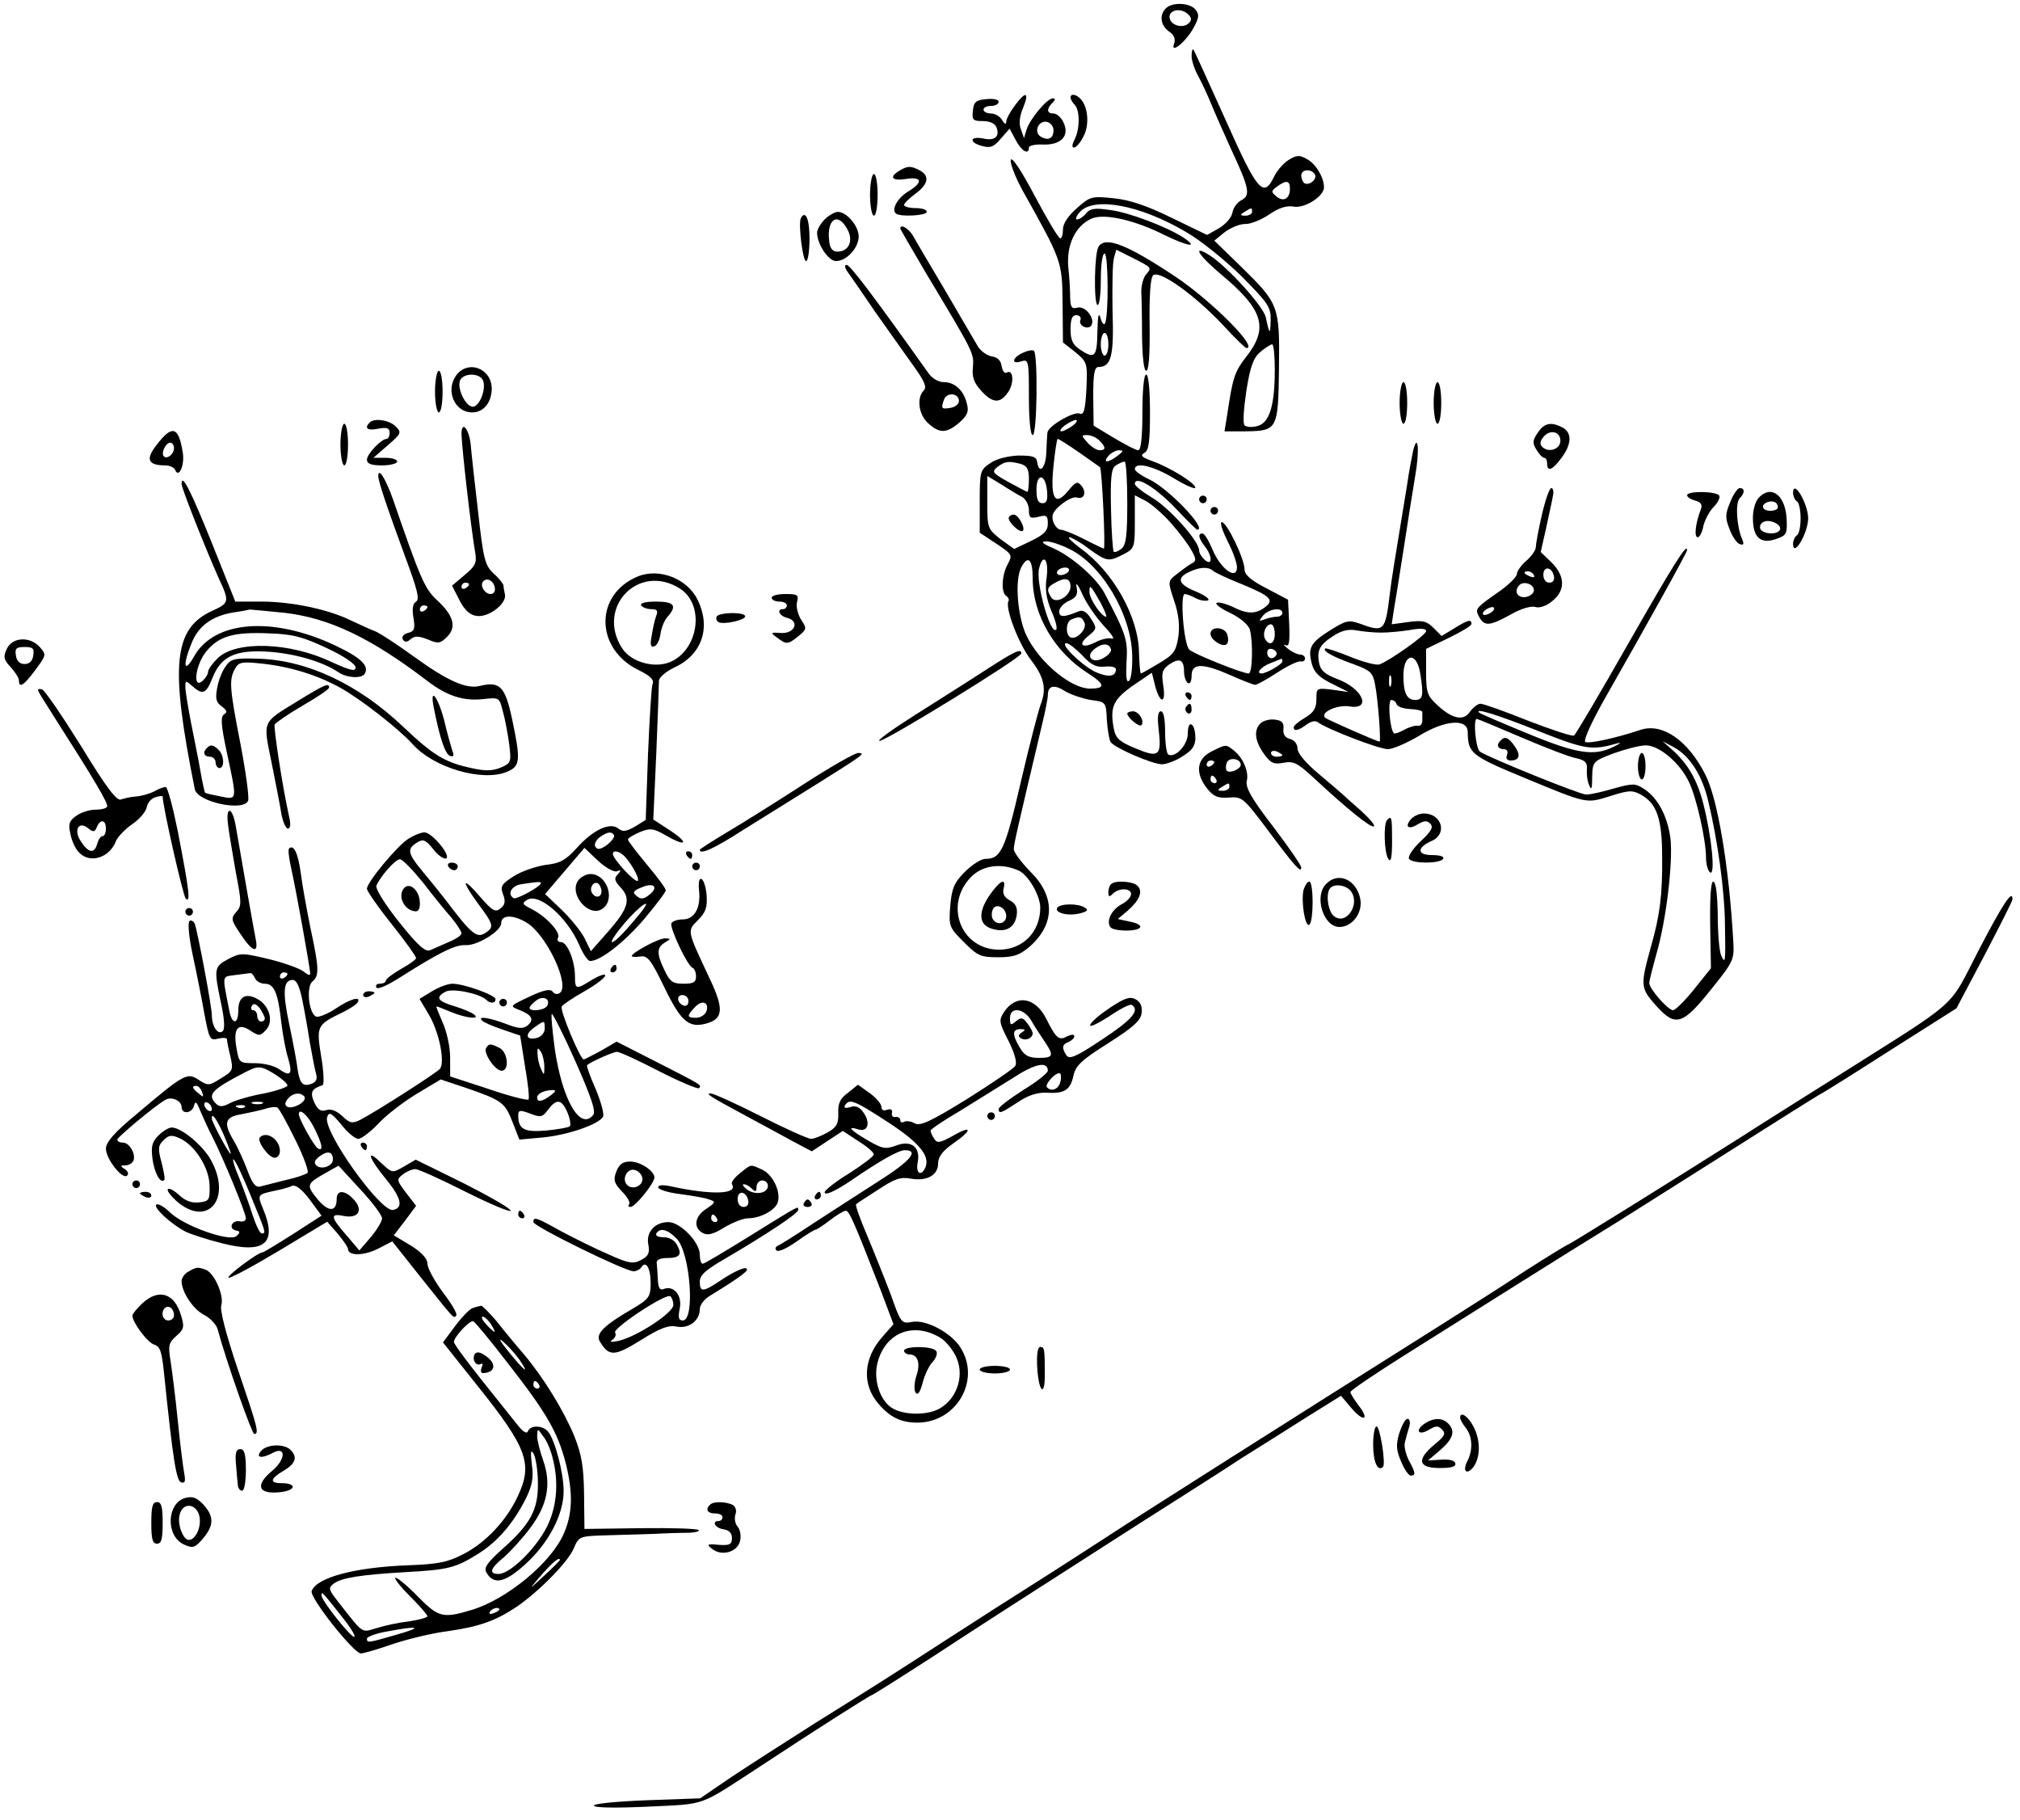 <?xml version="1.0" standalone="no"?>
<!DOCTYPE svg PUBLIC "-//W3C//DTD SVG 20010904//EN"
 "http://www.w3.org/TR/2001/REC-SVG-20010904/DTD/svg10.dtd">
<svg version="1.0" xmlns="http://www.w3.org/2000/svg"
 width="534pt" height="481pt" viewBox="0 0 534 481"
 preserveAspectRatio="xMidYMid meet">
<g transform="translate(0,481) scale(0.1,-0.1)"
fill="#000000" stroke="none">
<path d="M3082 4788 c-18 -18 -14 -45 8 -61 14 -9 18 -20 14 -32 -12 -30 31 4
51 41 15 27 16 36 5 49 -15 18 -61 20 -78 3z m61 -39 c-15 -15 -47 -7 -51 13
-4 21 28 29 48 11 10 -9 11 -16 3 -24z"/>
<path d="M3150 4662 c0 -12 8 -36 18 -54 10 -18 25 -51 34 -73 9 -22 32 -74
51 -116 49 -105 54 -125 29 -138 -12 -6 -22 -21 -24 -33 -2 -12 -17 -30 -35
-41 l-32 -18 -93 45 c-65 32 -112 48 -154 52 -58 6 -62 5 -97 -26 -23 -20 -37
-41 -37 -56 0 -13 -3 -24 -7 -24 -5 0 -35 51 -68 113 -36 68 -61 105 -63 94
-2 -9 12 -45 31 -80 104 -186 105 -187 106 -299 l1 -103 33 -26 c31 -26 32
-28 29 -97 -3 -56 -7 -70 -18 -65 -16 6 -83 -33 -85 -50 -1 -7 -2 -30 -3 -52
-1 -41 -19 -61 -24 -27 -2 15 -11 18 -50 18 -27 -1 -59 -9 -74 -20 -27 -18
-28 -22 -28 -101 l0 -83 44 -29 c42 -28 43 -30 30 -54 -16 -29 -18 -75 -4 -84
6 -4 8 -10 6 -14 -10 -16 27 -114 60 -156 35 -46 41 -76 25 -117 -5 -13 -29
-104 -52 -203 -42 -182 -53 -205 -94 -205 -12 0 -36 -16 -55 -35 -28 -28 -34
-44 -38 -90 -4 -53 -3 -56 36 -95 36 -36 44 -40 90 -40 42 0 57 5 85 29 66 59
67 132 1 197 -24 25 -44 51 -44 60 0 13 12 64 75 330 8 33 15 68 15 77 0 25
17 29 46 10 15 -9 45 -19 67 -23 40 -5 41 -5 43 -53 2 -26 6 -52 10 -58 9 -15
110 -59 136 -59 11 0 36 9 54 21 26 16 34 28 34 49 0 16 -4 32 -10 35 -6 4
-10 -6 -10 -24 0 -30 -34 -66 -52 -55 -4 3 -8 30 -8 60 0 34 -4 54 -11 54 -8
0 -10 -15 -6 -48 8 -70 1 -76 -61 -50 -44 18 -53 27 -58 54 -10 56 -1 75 51
112 l50 34 9 -36 c13 -48 29 -46 21 3 -5 33 -3 41 16 55 27 18 39 13 39 -19 0
-13 5 -27 10 -30 6 -4 10 5 10 19 0 34 29 34 104 1 31 -14 60 -25 64 -25 5 0
30 14 58 32 27 18 55 31 62 30 6 -2 12 2 12 8 0 5 -6 10 -13 10 -7 0 -22 7
-33 16 -10 8 -13 12 -6 9 10 -5 12 7 10 57 l-3 63 -57 30 c-41 21 -58 36 -58
50 0 28 -47 125 -60 125 -6 0 1 -22 15 -50 14 -27 25 -58 25 -69 0 -36 -43 -5
-64 45 -10 24 -22 44 -27 44 -13 0 -11 -12 6 -34 21 -27 20 -53 0 -36 -8 7
-15 18 -15 25 0 25 -80 114 -125 140 -25 15 -45 31 -45 36 0 25 58 -11 113
-70 26 -28 50 -51 52 -51 28 0 -76 109 -127 133 -21 10 -38 22 -38 27 0 20 48
9 103 -24 31 -19 57 -30 57 -25 0 12 -66 53 -113 70 -28 10 -34 15 -22 22 12
6 15 29 15 107 0 60 -4 100 -10 100 -6 0 -10 -40 -10 -100 0 -66 -4 -100 -11
-100 -6 0 -35 15 -65 33 l-53 32 -1 78 c0 59 3 77 14 77 34 0 41 30 37 150 -1
65 0 127 4 139 l6 21 42 -21 c53 -27 52 -26 37 -44 -8 -9 -13 -30 -13 -46 1
-16 2 -69 2 -119 1 -55 5 -90 11 -90 7 0 10 43 9 121 -1 76 2 124 9 131 16 16
109 -51 183 -129 32 -35 61 -63 64 -63 32 0 -88 121 -185 187 -129 86 -188
110 -206 81 -11 -17 -13 -147 -3 -154 5 -3 9 27 9 65 0 40 4 71 10 71 10 0 11
-167 1 -185 -3 -5 -8 1 -12 15 -5 17 -7 4 -8 -37 -1 -67 -7 -73 -46 -47 -19
13 -25 25 -25 53 0 27 4 38 15 38 9 0 14 -6 11 -13 -6 -15 21 -27 29 -14 11
18 -16 52 -36 47 -16 -4 -19 0 -20 26 0 18 -2 55 -5 82 -5 58 19 108 61 127
33 15 114 -3 195 -44 62 -30 91 -34 47 -5 -44 28 -143 66 -193 72 -39 6 -53 4
-63 -9 -7 -9 -18 -16 -24 -16 -5 0 -2 9 8 20 37 41 160 18 280 -53 39 -22 105
-76 148 -118 70 -71 77 -81 76 -116 -1 -39 -3 -38 -13 9 -7 29 -101 133 -148
163 -49 31 -30 0 31 -51 110 -92 125 -140 67 -215 -33 -42 -37 -56 -52 -156
l-7 -43 54 0 c86 1 88 4 90 166 2 166 0 171 -100 269 l-71 69 27 22 c16 12 40
22 54 22 14 -1 43 11 64 25 26 18 46 24 64 21 29 -6 81 27 81 51 0 26 -22 63
-46 75 -19 11 -27 10 -48 -3 -14 -9 -31 -29 -38 -44 -28 -58 -44 -39 -129 152
-44 98 -82 181 -84 184 -3 2 -5 -5 -5 -17z m326 -313 c7 -12 -15 -31 -28 -23
-4 3 -8 12 -8 20 0 17 26 19 36 3z m-66 -38 c0 -26 -17 -36 -36 -20 -14 12
-14 14 2 26 25 18 34 16 34 -6z m-100 -61 c0 -5 -8 -10 -17 -10 -15 0 -16 2
-3 10 19 12 20 12 20 0z m-380 -350 c0 -16 -4 -30 -10 -30 -5 0 -10 14 -10 30
0 17 5 30 10 30 6 0 10 -13 10 -30z m440 -67 c0 -95 -14 -141 -46 -149 -14 -4
-29 -3 -34 2 -5 5 -2 46 5 92 10 64 19 87 37 102 13 11 26 19 31 20 4 0 7 -30
7 -67z m-534 -148 c-11 -8 -25 -15 -30 -15 -6 0 -2 7 8 15 11 8 25 15 30 15 6
0 2 -7 -8 -15z m70 -39 c18 -18 18 -26 1 -26 -8 0 -22 9 -32 20 -17 19 -17 20
-1 20 10 0 24 -6 32 -14z m-53 -32 c28 -20 53 -37 55 -39 5 -4 15 -215 10
-215 -1 0 -25 11 -52 25 -27 14 -55 25 -62 25 -7 0 -16 10 -20 22 -5 17 0 27
22 45 16 13 34 21 41 18 19 -6 26 14 12 31 -11 13 -15 11 -35 -13 -35 -43 -48
-21 -39 66 4 39 9 71 11 71 3 0 28 -16 57 -36z m101 -9 c-25 -19 -40 -19 -24
0 7 8 20 15 28 15 13 0 12 -3 -4 -15z m-256 -21 c17 -5 22 -14 22 -40 0 -19
-2 -34 -4 -34 -2 0 -24 12 -50 26 -43 24 -45 27 -29 40 20 15 29 16 61 8z
m282 -103 c0 -85 -3 -111 -15 -121 -9 -7 -18 -11 -21 -8 -2 3 -6 53 -7 112 -2
86 1 109 13 116 8 5 18 10 23 10 4 0 7 -49 7 -109z m-277 15 c9 -6 17 -21 17
-34 0 -21 4 -23 25 -18 22 6 25 3 25 -18 0 -19 -10 -29 -45 -46 l-44 -21 -36
26 c-34 27 -35 29 -35 97 l0 70 38 -23 c20 -13 45 -28 55 -33z m65 16 c2 -24
-1 -32 -12 -32 -12 0 -16 10 -16 36 0 45 24 42 28 -4z m328 -85 c22 -25 46
-57 54 -72 13 -24 13 -28 -1 -35 -9 -5 -26 -18 -39 -28 -23 -18 -23 -19 -6
-70 12 -35 15 -65 11 -95 -6 -38 -12 -47 -51 -70 -25 -15 -46 -27 -48 -27 -2
0 -4 25 -5 55 -1 94 -68 214 -155 276 -21 16 -35 29 -29 29 5 0 29 -13 51 -30
48 -35 53 -35 92 -15 29 15 30 18 30 86 l0 70 29 -15 c16 -9 46 -35 67 -59z
m-269 -68 c85 -41 163 -172 166 -279 1 -32 -2 -63 -8 -69 -7 -7 -9 9 -7 49 4
59 -1 73 -58 182 -22 41 -88 99 -140 121 -24 10 -29 16 -16 16 11 1 39 -8 63
-20z m-97 -78 c0 -96 58 -195 147 -251 45 -29 46 -40 4 -40 -56 1 -148 83
-174 156 -19 55 -23 135 -7 165 18 33 30 21 30 -30z m37 4 c-5 -32 -1 -57 12
-89 11 -24 17 -47 13 -50 -15 -16 -55 126 -45 162 10 41 26 24 20 -23z m58 15
c-3 -5 -13 -10 -21 -10 -8 0 -12 5 -9 10 3 6 13 10 21 10 8 0 12 -4 9 -10z
m381 2 c5 -5 39 -21 77 -36 77 -32 86 -42 61 -61 -25 -19 -48 -18 -85 1 -17 8
-36 13 -42 11 -7 -2 9 -15 35 -27 27 -13 49 -32 52 -44 9 -33 7 -116 -3 -116
-17 0 -146 52 -157 63 -15 15 -25 147 -12 147 5 0 18 -5 29 -11 11 -6 25 -8
32 -6 7 3 -7 13 -30 23 -48 19 -54 36 -20 52 27 13 50 15 63 4z m-376 -42 c0
-26 -39 -48 -51 -29 -13 20 -11 27 9 38 27 16 42 13 42 -9z m88 -104 c20 -21
30 -36 22 -34 -8 3 -28 -1 -43 -9 -37 -19 -49 -7 -19 17 22 18 22 20 6 45 -11
18 -22 24 -33 19 -39 -16 -51 -16 -51 0 0 9 12 22 26 28 20 9 24 17 20 37 -3
14 4 6 15 -19 11 -25 37 -62 57 -84z m-9 62 c11 -21 18 -38 15 -38 -12 0 -43
46 -44 64 0 23 2 21 29 -26z m481 -28 c0 -5 -6 -10 -14 -10 -8 0 -23 -3 -33
-7 -16 -6 -16 -5 -4 10 15 18 51 23 51 7z m-523 -26 c7 -18 -23 -47 -38 -38
-13 8 -11 42 4 47 21 9 27 7 34 -9z m503 -29 c0 -26 -14 -33 -25 -15 -9 14 1
40 15 40 5 0 10 -11 10 -25z m-509 -57 c23 -25 36 -32 59 -30 17 2 30 -1 30
-7 0 -19 -19 -22 -52 -8 -36 16 -99 77 -79 77 7 0 25 -15 42 -32z m76 16 c2
-5 -6 -15 -18 -22 -30 -19 -53 3 -24 24 20 15 37 14 42 -2z m437 -15 c-8 -14
-24 -10 -24 6 0 9 6 12 15 9 8 -4 12 -10 9 -15z m16 -17 c0 -8 -43 -32 -55
-32 -16 0 -1 18 23 27 15 6 28 11 30 12 1 1 2 -3 2 -7z m-697 -553 c25 -11 57
-66 57 -98 0 -64 -46 -111 -109 -111 -100 0 -146 117 -75 191 30 32 81 39 127
18z"/>
<path d="M2667 3443 c-5 -10 29 -43 37 -36 7 8 -12 43 -24 43 -5 0 -11 -3 -13
-7z"/>
<path d="M3200 3135 c0 -17 36 -39 44 -26 4 5 3 16 0 25 -8 20 -44 21 -44 1z"/>
<path d="M2614 2441 c-30 -46 -26 -78 13 -87 34 -9 57 6 61 39 2 18 -3 29 -18
37 -15 8 -20 18 -17 31 8 32 -11 21 -39 -20z m46 -52 c0 -20 -24 -26 -35 -9
-4 6 -4 17 -1 25 7 20 36 7 36 -16z"/>
<path d="M2682 4530 c-12 -16 -22 -35 -22 -42 0 -8 -5 -6 -11 5 -5 9 -19 17
-29 17 -11 0 -20 5 -20 10 0 6 9 10 20 10 11 0 20 5 20 11 0 6 -14 9 -32 7
-28 -2 -34 -8 -36 -30 -3 -25 0 -28 26 -28 18 0 32 -6 36 -16 10 -25 -4 -37
-35 -30 -36 7 -38 -11 -2 -20 21 -6 31 -2 49 20 l23 26 16 -30 c15 -29 35 -41
35 -20 0 5 16 9 36 8 48 -2 72 22 56 57 -6 14 -18 25 -27 25 -18 0 -19 12 -3
28 8 8 9 12 1 12 -15 0 -60 -54 -69 -82 l-7 -23 -8 23 c-6 15 -4 35 6 58 17
42 6 44 -23 4z m103 -64 c0 -22 -14 -29 -34 -17 -19 12 -6 43 16 39 10 -2 18
-12 18 -22z"/>
<path d="M2830 4552 c0 -4 5 -13 11 -19 14 -14 14 -64 0 -91 -7 -14 -8 -22 -2
-22 6 0 17 13 25 29 16 29 13 76 -6 98 -12 14 -28 17 -28 5z"/>
<path d="M2378 4359 c-29 -17 -20 -28 17 -22 43 7 46 -9 6 -33 -28 -17 -45
-47 -33 -58 10 -10 82 -6 82 4 0 6 -13 10 -30 10 -16 0 -30 4 -30 8 0 5 14 18
30 30 35 26 38 47 11 62 -24 12 -31 12 -53 -1z"/>
<path d="M2300 4295 c0 -30 5 -55 10 -55 6 0 10 25 10 55 0 30 -4 55 -10 55
-5 0 -10 -25 -10 -55z"/>
<path d="M2180 4230 c-11 -11 -20 -27 -20 -35 0 -30 30 -75 50 -75 28 0 60 35
60 65 0 28 -32 65 -55 65 -8 0 -24 -9 -35 -20z m60 -26 c17 -30 4 -59 -26 -59
-13 0 -20 8 -22 28 -7 58 23 78 48 31z"/>
<path d="M2117 4233 c-7 -15 5 -113 14 -113 5 0 9 27 9 60 0 52 -11 76 -23 53z"/>
<path d="M2380 4206 c0 -2 31 -55 68 -118 126 -210 127 -211 124 -248 -3 -27
3 -42 22 -63 31 -34 51 -34 72 -2 16 25 12 61 -5 50 -5 -3 -11 5 -13 17 -2 15
-11 24 -26 26 -12 2 -28 13 -36 25 -7 12 -46 78 -86 147 -41 69 -80 135 -87
148 -12 19 -33 31 -33 18z"/>
<path d="M2241 4091 c8 -11 40 -57 71 -103 32 -45 77 -109 100 -141 32 -44 39
-60 30 -69 -19 -19 -14 -63 11 -86 30 -28 49 -28 83 1 21 19 26 29 20 50 -8
35 -32 57 -61 57 -14 0 -31 10 -40 23 -151 212 -208 287 -217 287 -6 0 -5 -8
3 -19z m294 -341 c0 -8 -10 -16 -22 -18 -25 -4 -26 -2 -17 23 8 19 39 16 39
-5z"/>
<path d="M2703 3877 c-28 -13 -30 -31 -3 -22 19 6 20 2 20 -94 0 -61 4 -101
10 -101 12 0 14 216 3 223 -5 3 -18 0 -30 -6z"/>
<path d="M1204 3815 c-26 -40 -1 -95 44 -95 30 0 51 25 52 62 0 56 -66 79 -96
33z m73 -11 c9 -23 -10 -69 -27 -69 -19 0 -42 48 -34 69 8 21 53 21 61 0z"/>
<path d="M1150 3775 c0 -30 5 -55 10 -55 6 0 10 25 10 55 0 30 -4 55 -10 55
-5 0 -10 -25 -10 -55z"/>
<path d="M3700 3745 c0 -30 5 -55 10 -55 6 0 10 25 10 55 0 30 -4 55 -10 55
-5 0 -10 -25 -10 -55z"/>
<path d="M3790 3745 c0 -30 5 -55 10 -55 6 0 10 25 10 55 0 30 -4 55 -10 55
-5 0 -10 -25 -10 -55z"/>
<path d="M977 3693 c-15 -15 -5 -22 23 -16 23 4 30 2 30 -11 0 -9 -4 -16 -8
-16 -14 0 -52 -40 -52 -55 0 -11 12 -15 40 -15 22 0 40 5 40 10 0 6 -14 10
-32 10 l-31 0 38 33 c36 31 37 34 21 50 -17 17 -57 23 -69 10z"/>
<path d="M900 3635 c0 -30 5 -55 10 -55 6 0 10 25 10 55 0 30 -4 55 -10 55 -5
0 -10 -25 -10 -55z"/>
<path d="M4065 3666 c-14 -20 -14 -28 -3 -45 7 -12 16 -21 20 -21 5 0 8 -7 8
-15 0 -23 14 -18 38 15 27 36 28 66 3 80 -31 16 -49 12 -66 -14z m60 -21 c0
-22 -31 -33 -48 -16 -7 7 -6 15 3 26 17 21 45 15 45 -10z"/>
<path d="M1220 3663 c1 -39 25 -248 36 -312 5 -29 1 -37 -28 -61 l-33 -28 20
-39 c14 -27 28 -39 46 -41 31 -4 78 32 74 56 -2 9 -4 21 -4 25 -1 4 -12 19
-26 31 -23 22 -27 37 -41 162 -9 77 -18 158 -20 182 -5 40 -24 61 -24 25z m88
-406 c2 -10 -3 -17 -11 -17 -16 0 -30 24 -19 34 10 10 27 1 30 -17z m-68 9 c0
-3 -4 -8 -10 -11 -5 -3 -10 -1 -10 4 0 6 5 11 10 11 6 0 10 -2 10 -4z"/>
<path d="M414 3634 c-30 -38 -23 -54 23 -54 12 0 24 -6 26 -12 10 -24 26 14
20 47 -11 68 -28 73 -69 19z m46 -8 c0 -16 -18 -31 -27 -22 -8 8 5 36 17 36 5
0 10 -6 10 -14z"/>
<path d="M3736 3620 c-3 -14 -11 -54 -16 -90 -35 -212 -41 -249 -46 -290 -12
-99 -15 -102 -80 -78 -29 10 -36 8 -78 -18 -52 -33 -59 -46 -48 -89 6 -22 20
-36 53 -52 l44 -22 -42 6 c-43 5 -43 5 -43 -25 0 -24 -7 -35 -30 -49 -16 -9
-30 -21 -30 -25 0 -12 13 -9 34 7 12 9 24 11 30 6 22 -17 161 -71 185 -71 13
0 50 16 82 35 68 42 129 47 129 10 1 -55 8 -62 143 -118 176 -73 169 -71 234
-51 50 16 59 16 82 3 41 -23 55 -64 55 -164 1 -100 -6 -154 -29 -235 -29 -105
-29 -111 13 -158 51 -57 70 -52 147 45 58 72 60 77 57 126 -11 196 -41 374
-73 438 -46 92 -114 139 -172 120 -69 -23 -137 -37 -146 -32 -6 4 17 54 55
121 105 184 214 380 214 386 0 20 -35 -36 -155 -246 -75 -132 -140 -242 -144
-244 -4 -3 -59 15 -121 39 -62 25 -119 45 -126 45 -7 0 -19 -9 -28 -21 -17
-26 -48 -19 -88 19 -25 23 -28 33 -28 86 l0 61 60 29 c33 16 60 32 60 37 0 13
-9 11 -46 -12 l-33 -20 -22 22 c-18 18 -29 20 -66 15 l-44 -6 5 33 c3 17 15
91 26 162 11 72 25 160 31 196 12 66 8 119 -5 69z m-86 -482 c19 0 54 3 78 7
27 5 42 4 42 -3 0 -10 -93 -76 -123 -88 -8 -3 -43 6 -77 20 -35 14 -65 24 -67
22 -7 -7 23 -23 74 -41 46 -17 52 -22 58 -54 8 -39 16 -151 12 -151 -7 0 -138
58 -144 63 -14 14 32 35 64 30 60 -10 36 47 -31 72 -34 13 -45 23 -49 43 -6
33 1 48 39 72 20 13 39 18 59 14 17 -3 46 -6 65 -6z m104 -105 c10 -61 8 -73
-13 -73 -22 0 -31 19 -31 64 0 59 34 65 44 9z m-77 -35 c-3 -7 -5 -2 -5 12 0
14 2 19 5 13 2 -7 2 -19 0 -25z m15 -49 c2 -7 18 -12 36 -13 18 -1 32 -4 32
-8 0 -5 0 -15 0 -23 0 -9 -6 -15 -12 -13 -7 1 -24 -4 -36 -11 -13 -7 -25 -11
-27 -9 -11 10 -17 88 -7 88 6 0 12 -5 14 -11z m372 -70 c129 -51 143 -53 214
-33 9 2 4 -2 -13 -10 -51 -25 -95 -19 -226 35 -68 28 -126 53 -128 55 -15 14
42 -3 153 -47z m-42 -18 c63 -27 128 -52 145 -55 23 -5 30 -12 28 -29 -1 -12
1 -31 6 -42 6 -15 8 -10 8 21 1 41 2 42 57 63 31 11 69 21 85 21 35 0 90 -46
114 -97 20 -42 45 -153 45 -200 0 -17 5 -35 11 -39 14 -8 4 95 -18 181 -16 63
-40 105 -82 143 l-26 23 30 -16 c42 -23 75 -74 91 -143 25 -104 43 -236 44
-322 2 -104 1 -110 -10 -85 -5 11 -9 59 -9 108 -1 54 -5 87 -12 87 -6 0 -9
-40 -8 -114 l2 -115 -44 -55 c-24 -30 -49 -55 -56 -56 -13 0 -63 56 -63 72 0
6 9 41 19 77 26 90 44 242 37 305 -8 59 -33 107 -70 131 -23 15 -29 15 -80 1
-30 -9 -62 -16 -73 -16 -16 0 -251 95 -280 113 -12 7 -19 87 -9 87 2 0 55 -22
118 -49z"/>
<path d="M3967 2853 c-12 -11 -8 -23 8 -23 9 0 12 -6 9 -15 -4 -9 0 -15 9 -15
24 0 28 14 11 38 -16 23 -26 27 -37 15z"/>
<path d="M4330 2785 c0 -19 5 -35 10 -35 6 0 10 16 10 35 0 19 -4 35 -10 35
-5 0 -10 -16 -10 -35z"/>
<path d="M1000 3552 c0 -15 23 -82 72 -216 31 -83 38 -110 28 -116 -9 -5 -11
-20 -7 -43 5 -29 2 -36 -15 -40 -11 -3 -17 -10 -13 -17 5 -8 11 -8 21 1 11 9
21 8 45 -1 27 -12 33 -11 51 7 26 26 17 57 -28 98 -31 29 -43 56 -115 265 -19
54 -39 86 -39 62z m130 -346 c0 -3 -4 -8 -10 -11 -5 -3 -10 -1 -10 4 0 6 5 11
10 11 6 0 10 -2 10 -4z"/>
<path d="M480 3531 c0 -12 67 -180 99 -251 28 -60 27 -64 -17 -84 -104 -47
-113 -144 -47 -472 7 -34 130 -60 141 -30 3 8 -6 75 -20 148 -29 149 -31 171
-15 200 10 18 17 20 72 14 74 -8 146 -30 207 -64 54 -30 155 -109 191 -149 55
-62 184 -100 249 -73 36 15 37 30 13 143 -18 83 -32 97 -85 84 -35 -9 -86 14
-173 77 -44 32 -90 62 -102 67 -13 5 -42 18 -65 29 -61 30 -158 50 -238 50
l-68 0 -62 155 c-56 139 -80 186 -80 156z m275 -341 c116 -14 226 -66 375
-180 51 -39 94 -53 145 -48 45 5 45 5 54 -31 6 -20 13 -59 17 -87 6 -49 5 -51
-23 -63 -22 -9 -41 -9 -77 -1 -70 15 -101 34 -180 109 -119 113 -254 176 -382
180 -65 2 -74 0 -88 -21 -9 -12 -19 -38 -22 -57 -5 -27 -3 -37 12 -48 14 -10
16 -16 6 -21 -9 -7 -8 -28 8 -102 27 -127 28 -124 -17 -115 -21 4 -39 8 -41
10 -1 1 -7 27 -12 56 -5 30 -17 88 -25 129 -8 41 -15 84 -15 94 0 18 1 18 18
3 28 -25 37 -21 54 22 23 58 63 75 154 68 70 -6 139 -27 179 -54 22 -15 61
-17 69 -4 13 21 -10 43 -78 75 -165 78 -320 66 -373 -29 -26 -46 -31 -25 -7
34 18 46 53 72 109 82 22 3 42 7 45 8 3 0 46 -4 95 -9z m109 -93 c45 -21 76
-42 76 -51 0 -12 -14 -8 -65 15 -110 52 -250 56 -299 10 -14 -14 -26 -30 -26
-37 0 -6 -7 -17 -15 -24 -27 -23 -18 45 11 79 33 40 72 51 165 47 63 -2 89 -9
153 -39z"/>
<path d="M1147 2938 c16 -80 30 -122 43 -126 9 -3 11 1 6 13 -3 10 -14 47 -22
82 -17 64 -39 90 -27 31z"/>
<path d="M547 2833 c-12 -11 -8 -23 8 -23 8 0 15 -7 15 -15 0 -8 5 -15 10 -15
14 0 13 33 -2 48 -14 14 -22 15 -31 5z"/>
<path d="M4076 3449 c-9 -39 -16 -78 -16 -85 0 -8 -11 -24 -25 -36 -14 -12
-25 -28 -25 -35 0 -7 -19 -26 -42 -43 -69 -48 -69 -49 -58 -70 14 -26 28 -25
84 6 26 15 53 23 64 20 11 -4 30 2 45 15 36 28 35 67 -2 103 l-28 27 14 62 c7
34 16 72 18 85 3 12 1 22 -4 22 -5 0 -16 -32 -25 -71z m32 -162 c2 -10 -3 -17
-12 -17 -10 0 -16 9 -16 21 0 24 23 21 28 -4z m-53 3 c3 -6 -1 -7 -9 -4 -18 7
-21 14 -7 14 6 0 13 -4 16 -10z m0 -40 c0 -8 -10 -16 -22 -18 -22 -3 -32 16
-16 32 12 11 38 2 38 -14z m-115 -60 c-8 -5 -17 -7 -19 -4 -3 3 1 9 9 14 8 5
17 7 19 4 3 -3 -1 -9 -9 -14z"/>
<path d="M4574 3483 c-13 -31 -14 -41 -2 -71 7 -20 20 -38 27 -40 11 -4 12 0
6 14 -14 33 -18 95 -6 107 14 14 14 27 0 27 -5 0 -17 -16 -25 -37z"/>
<path d="M4740 3508 c0 -9 5 -20 10 -23 6 -3 10 -24 10 -45 0 -21 -4 -42 -10
-45 -5 -3 -10 -14 -10 -23 1 -37 40 30 40 68 0 38 -39 105 -40 68z"/>
<path d="M4460 3501 c0 -5 10 -11 21 -14 16 -4 20 -11 15 -24 -14 -36 -18 -73
-8 -73 5 0 12 13 15 30 4 16 16 39 27 50 11 11 18 25 15 30 -8 12 -85 13 -85
1z"/>
<path d="M4648 3493 c-9 -11 -15 -35 -14 -57 1 -48 22 -65 63 -50 26 9 28 14
26 54 -4 63 -42 90 -75 53z m52 -24 c0 -5 -9 -9 -20 -9 -22 0 -27 16 -7 23 15
5 27 -1 27 -14z m5 -60 c-8 -13 -42 -11 -51 2 -3 6 -1 15 7 19 16 10 52 -7 44
-21z"/>
<path d="M3170 3490 c0 -5 5 -10 10 -10 6 0 10 5 10 10 0 6 -4 10 -10 10 -5 0
-10 -4 -10 -10z"/>
<path d="M3200 3460 c0 -5 5 -10 10 -10 6 0 10 5 10 10 0 6 -4 10 -10 10 -5 0
-10 -4 -10 -10z"/>
<path d="M1685 3286 c-114 -48 -112 -191 3 -247 31 -15 42 -26 37 -37 -3 -8
-8 -93 -12 -187 l-6 -172 -29 -18 c-23 -13 -32 -14 -43 -5 -22 18 -67 -3 -110
-51 -29 -32 -44 -41 -83 -45 -26 -4 -64 -17 -84 -30 -33 -21 -36 -27 -28 -48
7 -18 5 -28 -7 -37 -13 -11 -21 -7 -54 31 -48 56 -51 44 -4 -20 41 -55 42 -61
16 -77 -21 -13 -37 1 -101 86 -14 18 -42 53 -63 78 -40 48 -42 60 -13 77 14 9
22 6 41 -18 12 -16 28 -27 34 -25 15 6 -37 69 -57 69 -9 0 -29 -8 -44 -18 -30
-20 -108 -114 -108 -131 0 -6 29 -48 65 -93 36 -45 65 -86 65 -90 0 -4 -18
-17 -40 -29 -22 -13 -40 -26 -40 -31 0 -4 -7 -8 -16 -8 -8 0 -12 -4 -9 -10 4
-6 30 6 63 27 101 64 146 87 173 85 30 -2 94 37 94 58 0 23 32 23 68 1 53 -33
116 -168 86 -186 -6 -4 -14 -2 -18 4 -6 8 -23 5 -61 -13 -53 -25 -53 -25 -28
-35 34 -13 41 -26 23 -41 -12 -10 -24 -9 -58 4 -45 17 -75 21 -63 9 4 -5 28
-15 54 -24 l47 -16 13 -82 c8 -45 12 -85 9 -87 -3 -3 -51 9 -106 28 l-101 33
0 50 c0 28 -9 69 -20 93 -10 23 -18 42 -16 42 2 0 20 -7 39 -15 39 -16 77 -20
61 -7 -5 5 -28 15 -51 22 -47 14 -53 24 -25 39 18 10 91 -5 108 -22 10 -10 24
-9 24 2 0 11 -84 41 -114 41 -12 0 -36 -9 -54 -20 l-33 -20 26 -44 c26 -45 42
-123 28 -141 -8 -10 -167 -112 -211 -135 -21 -10 -27 -9 -47 10 -15 14 -30 20
-42 16 -15 -5 -23 1 -32 20 -12 27 -8 36 22 46 4 2 3 36 -4 76 -13 81 -12 83
58 117 18 9 35 20 38 25 12 19 -20 10 -58 -16 -21 -14 -44 -23 -51 -21 -20 8
-27 79 -10 93 18 15 18 33 -5 140 -10 49 -22 115 -26 147 -7 52 -19 77 -31 64
-3 -2 0 -26 6 -53 12 -53 50 -263 50 -278 0 -5 -8 -2 -17 6 -10 8 -51 23 -92
33 -71 17 -75 17 -108 0 -37 -20 -38 -25 -19 -115 9 -41 11 -69 5 -75 -12 -12
-29 11 -29 42 0 22 -37 218 -45 241 -3 7 -9 11 -14 8 -5 -4 -2 -41 8 -88 10
-46 24 -116 31 -156 13 -69 15 -73 37 -67 13 3 23 2 23 -2 0 -5 4 -25 9 -45 8
-36 7 -39 -25 -58 -31 -20 -34 -20 -59 -4 -30 20 -38 16 -162 -89 -61 -50 -83
-76 -83 -93 0 -27 44 -83 56 -71 5 4 2 12 -6 17 -13 8 -12 10 2 10 9 0 18 6
21 13 6 18 -11 47 -28 47 -8 0 -15 3 -15 8 0 6 100 90 127 105 16 10 43 -2 43
-19 0 -20 28 -17 33 4 3 13 7 10 16 -13 7 -16 21 -48 32 -69 28 -54 89 -202
89 -216 0 -6 -7 -10 -16 -8 -21 4 -31 -19 -11 -24 12 -2 13 -5 2 -15 -18 -16
-137 26 -175 62 -16 16 -33 25 -37 21 -8 -8 39 -51 77 -71 14 -7 57 -21 97
-31 113 -29 147 0 108 92 -15 37 -16 37 37 48 14 3 33 8 41 12 9 3 26 -10 46
-37 l31 -42 -76 -49 c-41 -26 -77 -48 -80 -48 -12 0 -95 -62 -90 -67 3 -3 63
29 133 71 l128 77 28 -32 c15 -18 27 -36 27 -40 0 -19 42 -18 78 0 l39 20 73
-92 c94 -118 89 -112 96 -104 4 4 -12 31 -35 61 -22 30 -41 64 -41 76 0 13
-15 30 -44 48 l-45 27 30 39 29 39 -27 35 c-25 33 -25 35 -8 48 10 8 25 14 33
14 8 0 68 -27 133 -60 66 -33 119 -55 119 -50 0 6 -56 38 -125 73 l-126 62
-31 -18 c-31 -18 -31 -18 -60 9 -42 41 -34 14 12 -42 41 -50 47 -76 19 -82
-33 -6 -188 211 -174 246 5 14 11 11 37 -20 16 -21 37 -38 45 -38 8 0 32 18
52 39 20 22 65 57 101 79 l65 39 66 -22 c96 -33 104 -39 124 -91 l18 -46 65 6
c66 7 143 34 156 54 4 6 -5 39 -19 73 -15 33 -25 62 -23 64 11 9 69 35 79 35
7 0 57 -23 111 -51 55 -28 102 -48 106 -45 7 8 10 7 -110 68 l-108 55 -41 -24
c-23 -12 -43 -23 -46 -23 -9 0 -64 131 -58 140 3 5 30 23 60 40 30 17 55 36
55 42 0 5 -15 0 -34 -11 -43 -27 -46 -27 -46 8 0 41 -20 91 -37 91 -8 0 -11 5
-8 11 9 13 -30 56 -69 76 -26 13 -27 16 -12 25 32 18 105 -46 137 -119 10 -24
23 -43 29 -43 27 0 90 49 143 111 31 37 57 71 57 76 0 5 -22 35 -50 68 -27 33
-50 62 -50 66 0 4 14 12 32 20 28 11 35 10 70 -10 54 -31 60 -19 8 15 l-43 28
8 176 c4 96 7 182 7 191 0 8 18 24 41 35 72 33 97 104 62 177 -27 58 -103 87
-160 63z m113 -32 c66 -43 49 -162 -27 -194 -42 -17 -102 0 -126 36 -71 109
44 228 153 158z m-175 -651 c3 -5 -6 -16 -18 -26 -17 -12 -26 -14 -31 -5 -4 6
1 17 11 25 21 15 32 16 38 6z m7 -96 c12 5 13 3 3 -8 -10 -10 -9 -17 8 -35 28
-30 20 -56 -35 -118 l-44 -50 -17 35 c-10 19 -37 52 -61 75 l-43 41 52 61 52
61 35 -33 c20 -19 42 -31 50 -29z m15 45 c17 -12 47 -63 41 -70 -7 -6 -65 57
-66 71 0 9 12 9 25 -1z m-528 -73 c26 -34 60 -76 76 -94 15 -18 27 -37 27 -42
0 -5 -15 -15 -32 -22 -18 -8 -41 -18 -50 -22 -13 -6 -31 9 -83 74 -36 45 -63
88 -60 96 9 23 50 70 62 70 6 1 33 -27 60 -60z m313 -3 c0 -9 -65 -44 -72 -40
-18 11 -6 33 20 37 45 7 52 7 52 3z m285 -32 c-14 -11 -22 -11 -32 -2 -12 9
-9 14 14 23 33 14 45 -1 18 -21z m-22 -47 c-40 -49 -67 -77 -75 -77 -5 0 10
23 33 50 41 48 79 73 42 27z m-1019 -172 c3 -8 15 -15 26 -15 25 0 35 -24 44
-105 4 -33 12 -75 18 -93 12 -41 6 -49 -24 -28 -12 9 -41 16 -64 16 -42 0 -42
1 -49 41 -9 51 4 67 37 45 23 -15 26 -15 42 3 20 22 8 64 -24 81 -31 17 -50 5
-50 -30 0 -39 -17 -39 -24 0 -19 96 -20 88 16 93 18 2 36 5 39 5 4 1 9 -5 13
-13z m86 11 c0 -3 -4 -8 -10 -11 -5 -3 -10 -1 -10 4 0 6 5 11 10 11 6 0 10 -2
10 -4z m39 -68 c6 -29 15 -80 20 -113 6 -33 13 -70 16 -81 5 -15 1 -23 -10
-28 -24 -9 -32 -1 -38 36 -2 18 -12 72 -22 119 -19 89 -16 119 9 119 10 0 18
-18 25 -52z m647 -17 c-8 -12 -46 -15 -46 -5 0 4 8 13 18 20 18 14 39 3 28
-15z m-746 -33 c0 -4 -4 -8 -10 -8 -5 0 -10 7 -10 15 0 8 -5 15 -11 15 -5 0
-7 5 -3 12 5 7 11 5 21 -7 7 -11 13 -22 13 -27z m822 -115 c41 -93 54 -131 46
-140 -34 -42 -81 39 -101 172 -7 52 -11 95 -8 95 3 0 32 -57 63 -127z m-82 88
c0 -10 -9 -21 -20 -24 -29 -8 -34 9 -8 27 28 20 28 20 28 -3z m-1 -101 c0 -23
-1 -23 -9 -5 -5 11 -9 29 -9 40 -1 17 1 17 9 5 5 -8 9 -26 9 -40z m-711 -20
c17 -11 32 -24 32 -29 0 -4 -28 -14 -62 -21 -35 -6 -75 -18 -89 -25 -20 -11
-29 -11 -38 -2 -24 24 -12 37 77 83 35 18 41 18 80 -6z m-194 -46 c5 -14 4
-15 -9 -4 -17 14 -19 20 -6 20 5 0 12 -7 15 -16z m922 -9 c-23 -17 -36 -19
-36 -6 0 11 18 19 40 20 11 0 10 -3 -4 -14z m-651 -4 c7 -13 -32 -34 -46 -26
-7 5 -6 11 2 21 13 16 35 18 44 5z m-245 -32 c0 -6 -4 -7 -10 -4 -5 3 -10 11
-10 16 0 6 5 7 10 4 6 -3 10 -11 10 -16z m133 14 c-7 -2 -19 -2 -25 0 -7 3 -2
5 12 5 14 0 19 -2 13 -5z m807 -23 c7 -17 10 -34 6 -37 -3 -3 -31 -8 -62 -11
-58 -5 -74 3 -74 40 0 14 4 15 31 5 28 -11 33 -10 48 10 22 30 36 28 51 -7z
m-853 14 c-3 -3 -12 -4 -19 -1 -8 3 -5 6 6 6 11 1 17 -2 13 -5z m134 -87 c22
-44 36 -84 32 -87 -5 -4 -30 -13 -58 -19 -27 -7 -57 -14 -67 -17 -12 -3 -21 7
-34 43 -10 26 -26 62 -36 78 -28 47 -24 63 20 70 20 4 48 10 62 14 14 5 29 6
33 4 5 -3 26 -41 48 -86z m49 33 c22 -43 26 -65 10 -55 -10 6 -50 78 -50 90 0
18 23 -1 40 -35z m-240 -16 c11 -26 20 -49 20 -53 -1 -8 -49 81 -50 92 -1 18
11 3 30 -39z m290 -69 c0 -17 -31 -28 -44 -15 -7 7 -4 14 9 24 22 16 35 12 35
-9z m-216 -98 c39 -95 40 -97 28 -97 -5 0 -15 21 -24 48 -8 26 -25 72 -37 102
-13 30 -18 51 -13 45 6 -5 26 -49 46 -98z m346 -57 c0 -8 -14 -31 -30 -50
l-30 -35 -34 40 c-43 49 -44 59 -6 51 38 -7 51 16 25 44 -23 25 -45 26 -45 1
0 -35 -22 -35 -51 0 -30 37 -29 40 22 69 l34 19 57 -62 c32 -34 58 -69 58 -77z"/>
<path d="M1695 3210 c3 -5 15 -10 27 -10 15 0 18 -4 13 -17 -4 -10 -9 -33 -12
-52 -5 -25 -3 -33 7 -29 7 2 14 17 16 32 2 16 10 36 18 45 27 30 19 41 -30 41
-27 0 -43 -4 -39 -10z"/>
<path d="M1530 2485 c-30 -37 29 -105 65 -75 32 26 8 90 -34 90 -10 0 -24 -7
-31 -15z m60 -31 c0 -16 -16 -19 -25 -4 -8 13 4 32 16 25 5 -4 9 -13 9 -21z"/>
<path d="M1063 2454 c-8 -20 8 -48 31 -52 11 -3 16 4 16 20 0 40 -35 63 -47
32z"/>
<path d="M687 1804 c-9 -9 23 -54 39 -54 8 0 14 8 14 18 0 30 -35 54 -53 36z"/>
<path d="M2040 3230 c0 -5 9 -10 20 -10 11 0 20 -4 20 -10 0 -5 -4 -10 -10
-10 -18 0 -10 -18 11 -23 34 -9 20 -42 -16 -40 -28 2 -29 1 -11 -12 25 -19 29
-19 57 4 22 18 22 20 7 43 -9 14 -14 35 -11 47 5 19 1 21 -31 21 -20 0 -36 -4
-36 -10z"/>
<path d="M1895 3181 c-3 -5 -1 -12 4 -15 13 -8 71 5 71 15 0 12 -67 11 -75 0z"/>
<path d="M18 3095 c-10 -21 -8 -29 10 -48 12 -13 22 -29 22 -35 0 -25 16 -12
57 46 14 21 14 24 -2 42 -26 29 -73 26 -87 -5z m70 -17 c-2 -15 -10 -23 -23
-23 -13 0 -21 8 -23 23 -3 18 1 22 23 22 22 0 26 -4 23 -22z"/>
<path d="M2610 3042 c-41 -27 -127 -81 -190 -121 -63 -40 -106 -71 -94 -69 23
4 373 219 374 231 0 14 -17 6 -90 -41z"/>
<path d="M790 2959 c-99 -61 -95 -51 -72 -165 11 -55 23 -116 26 -136 4 -21
12 -38 17 -38 7 0 8 12 3 33 -17 76 -41 233 -38 242 3 5 36 28 74 50 38 22 70
43 70 48 0 13 -13 7 -80 -34z"/>
<path d="M101 2984 c2 -5 18 -31 36 -59 115 -180 151 -241 146 -247 -2 -5 -16
-8 -31 -8 -15 0 -38 -7 -50 -16 -19 -13 -22 -22 -16 -47 3 -18 13 -40 22 -49
28 -32 82 -16 99 30 5 11 24 31 43 44 19 13 36 33 38 45 2 11 12 23 23 26 10
3 19 4 19 2 0 -26 54 -263 61 -270 13 -12 10 18 -21 178 -13 64 -27 117 -32
117 -5 0 -19 -5 -31 -12 -12 -6 -33 -12 -47 -13 -14 -1 -32 -5 -40 -8 -11 -5
-38 30 -105 140 -50 80 -96 148 -104 151 -7 2 -12 1 -10 -4z m179 -364 c0 -11
-4 -20 -9 -20 -5 0 -11 -9 -14 -20 -7 -27 -23 -25 -43 6 -21 31 -5 56 20 34
13 -10 17 -9 22 4 9 22 24 20 24 -4z"/>
<path d="M3135 2970 c3 -5 8 -10 11 -10 2 0 4 5 4 10 0 6 -5 10 -11 10 -5 0
-7 -4 -4 -10z"/>
<path d="M3135 2941 c-3 -5 -1 -12 5 -16 5 -3 10 1 10 9 0 18 -6 21 -15 7z"/>
<path d="M2980 2924 c0 -10 31 -36 37 -31 10 10 -6 37 -22 37 -8 0 -15 -3 -15
-6z"/>
<path d="M3332 2898 c-18 -18 -15 -46 9 -80 18 -25 26 -29 52 -24 26 5 37 0
81 -41 86 -80 150 -132 158 -127 4 3 -12 21 -35 42 -23 20 -44 39 -47 42 -3 3
-31 27 -62 53 -36 30 -58 56 -58 69 0 11 -8 22 -20 25 -13 3 -19 13 -17 27 1
16 -4 22 -23 24 -14 2 -31 -3 -38 -10z m58 -84 c0 -2 -7 -4 -15 -4 -8 0 -15 4
-15 10 0 5 7 7 15 4 8 -4 15 -8 15 -10z"/>
<path d="M3203 2824 c-40 -20 -44 -57 -12 -98 17 -21 28 -26 57 -24 35 3 39 0
102 -84 73 -98 90 -117 90 -101 0 6 -34 55 -75 109 -57 74 -73 103 -69 120 6
24 -10 62 -35 81 -20 16 -20 16 -58 -3z m77 -35 c0 -12 -29 -24 -37 -16 -3 4
-3 13 0 21 6 16 37 11 37 -5z m-70 7 c0 -3 -4 -8 -10 -11 -5 -3 -10 -1 -10 4
0 6 5 11 10 11 6 0 10 -2 10 -4z m5 -46 c3 -5 1 -10 -4 -10 -6 0 -11 5 -11 10
0 6 2 10 4 10 3 0 8 -4 11 -10z m35 -20 c0 -5 -8 -10 -17 -10 -15 0 -16 2 -3
10 19 12 20 12 20 0z"/>
<path d="M2124 2737 c-71 -46 -162 -103 -201 -126 -40 -24 -73 -45 -73 -47 0
-14 38 3 117 54 50 31 135 84 188 117 129 81 134 84 114 85 -9 0 -74 -37 -145
-83z"/>
<path d="M603 2629 c3 -24 13 -82 21 -128 15 -77 15 -86 0 -102 -14 -16 -13
-21 12 -58 31 -47 48 -53 40 -13 -5 24 -38 212 -53 300 -9 51 -27 53 -20 1z"/>
<path d="M3730 2645 c-18 -21 -6 -29 19 -13 16 9 23 10 32 1 9 -9 3 -20 -26
-47 -20 -19 -34 -40 -30 -46 8 -13 82 -13 90 0 4 6 -8 10 -29 10 -41 0 -41 20
0 38 41 19 25 72 -22 72 -12 0 -27 -7 -34 -15z"/>
<path d="M3667 2643 c-10 -10 -8 -86 3 -103 7 -11 10 3 10 48 0 62 -1 67 -13
55z"/>
<path d="M1815 2550 c3 -5 8 -10 11 -10 2 0 4 5 4 10 0 6 -5 10 -11 10 -5 0
-7 -4 -4 -10z"/>
<path d="M1185 2520 c3 -5 10 -10 16 -10 5 0 9 5 9 10 0 6 -7 10 -16 10 -8 0
-12 -4 -9 -10z"/>
<path d="M1830 2520 c0 -5 5 -10 10 -10 6 0 10 5 10 10 0 6 -4 10 -10 10 -5 0
-10 -4 -10 -10z"/>
<path d="M1848 2456 c5 -45 -12 -76 -43 -76 -13 0 -26 -4 -30 -10 -6 -10 42
-113 56 -118 5 -2 9 -12 9 -23 0 -15 -7 -19 -33 -19 -28 0 -36 5 -50 35 -22
45 -21 61 1 74 16 10 16 10 0 11 -17 0 -88 -38 -88 -47 0 -2 10 -3 23 -1 19 3
28 -9 63 -81 43 -89 64 -108 108 -97 49 12 51 39 10 124 -58 124 -58 121 -29
150 21 21 25 34 23 66 -2 22 -8 41 -14 43 -6 2 -8 -10 -6 -31z m-28 -292 c0
-9 -5 -14 -12 -12 -18 6 -21 28 -4 28 9 0 16 -7 16 -16z m47 -28 c-4 -9 -16
-16 -27 -16 -25 0 -25 5 -2 29 19 20 38 11 29 -13z"/>
<path d="M3506 2474 c-33 -32 -8 -114 35 -114 34 0 62 38 55 74 -10 51 -58 73
-90 40z m64 -18 c28 -34 -11 -94 -44 -67 -16 13 -22 62 -9 74 11 12 40 8 53
-7z"/>
<path d="M2937 2473 c-4 -3 -7 -13 -7 -22 0 -12 3 -12 12 -3 16 16 48 15 48
-1 0 -8 -11 -20 -25 -27 -26 -14 -41 -43 -30 -60 8 -12 72 -13 79 -1 3 5 -9
12 -27 15 l-32 7 26 22 c32 28 41 51 26 66 -12 12 -60 15 -70 4z"/>
<path d="M3446 2458 c-7 -30 4 -99 15 -92 12 7 12 114 0 114 -5 0 -11 -10 -15
-22z"/>
<path d="M5231 2299 c-83 -160 -43 -124 -378 -336 -94 -59 -207 -130 -250
-158 -185 -117 -455 -285 -459 -285 -2 0 -51 -30 -109 -67 -57 -38 -166 -107
-242 -155 -356 -224 -777 -491 -858 -544 -49 -32 -119 -77 -155 -100 -134 -85
-178 -113 -280 -179 -159 -103 -194 -125 -345 -219 -77 -49 -177 -113 -222
-143 l-82 -56 -140 -5 c-79 -3 -141 -9 -141 -14 0 -6 54 -7 143 -3 158 8 130
-2 302 110 144 95 286 185 290 185 2 0 72 44 154 97 159 104 242 157 551 355
107 68 230 146 272 174 43 27 120 75 170 107 l93 58 27 -32 c33 -39 50 -32 19
7 -11 15 -21 30 -21 35 0 4 62 46 138 94 197 124 458 288 522 327 30 18 167
105 305 192 137 87 261 165 275 173 14 7 101 62 193 121 l169 107 74 140 c40
77 74 143 74 148 1 28 -25 -11 -89 -134z"/>
<path d="M2795 2411 c-8 -14 29 -23 60 -15 20 5 23 9 13 15 -18 12 -65 11 -73
0z"/>
<path d="M490 2400 c0 -5 5 -10 10 -10 6 0 10 5 10 10 0 6 -4 10 -10 10 -5 0
-10 -4 -10 -10z"/>
<path d="M1615 2250 c-3 -5 -1 -10 4 -10 6 0 11 5 11 10 0 6 -2 10 -4 10 -3 0
-8 -4 -11 -10z"/>
<path d="M960 2180 c0 -5 7 -7 15 -4 8 4 15 8 15 10 0 2 -7 4 -15 4 -8 0 -15
-4 -15 -10z"/>
<path d="M2935 2147 c-27 -18 -51 -38 -53 -46 -2 -7 19 3 49 22 29 20 56 34
61 31 22 -14 1 -39 -78 -91 -69 -46 -87 -54 -95 -42 -13 20 -11 29 6 35 8 4
15 10 15 15 0 6 -8 5 -19 0 -21 -12 -29 -6 -55 46 -29 58 -80 66 -112 18 -14
-22 -13 -27 12 -76 17 -34 23 -58 18 -66 -5 -8 -63 -47 -128 -88 -96 -59 -123
-72 -138 -64 -10 6 -23 7 -28 4 -6 -3 -10 -1 -10 4 0 6 -6 10 -12 9 -7 -2 -12
3 -10 11 2 8 -3 11 -13 8 -9 -4 -15 -1 -15 8 0 7 -14 24 -31 36 l-31 22 -26
-21 c-21 -15 -27 -28 -26 -54 1 -28 -4 -37 -28 -51 -16 -9 -36 -17 -44 -17 -8
0 -68 27 -133 60 -65 33 -125 60 -132 60 -15 0 -6 -6 98 -62 37 -20 91 -49
118 -64 l51 -27 41 27 41 27 41 -27 c23 -14 41 -30 41 -35 0 -5 -29 -27 -65
-50 -36 -22 -65 -45 -65 -50 0 -10 27 2 70 31 76 52 125 80 142 80 39 0 14
-29 -68 -81 -47 -30 -124 -80 -172 -111 -48 -32 -91 -59 -97 -61 -5 -3 -7 -8
-2 -12 4 -5 28 6 52 23 25 18 48 32 51 32 3 0 20 11 38 25 18 14 37 25 42 25
9 0 22 -30 91 -207 l35 -93 -30 -34 c-50 -57 -54 -126 -9 -177 30 -35 59 -49
102 -49 103 0 168 111 115 197 -24 40 -93 77 -130 69 -27 -5 -29 -2 -55 72
-16 42 -44 112 -62 155 -19 44 -32 81 -30 84 3 3 29 20 59 39 42 28 59 34 85
29 43 -8 73 9 73 40 0 18 12 33 40 53 51 35 51 50 -1 20 -34 -19 -42 -20 -49
-8 -6 8 -10 18 -10 22 0 3 35 27 78 52 42 26 105 65 140 87 58 38 92 45 92 19
0 -6 -29 -29 -65 -51 -36 -23 -65 -45 -65 -50 0 -14 7 -11 51 18 28 19 52 26
77 25 47 -3 62 8 70 46 6 26 22 41 92 85 66 42 86 60 88 80 2 17 -3 29 -16 36
-15 8 -29 3 -67 -22z m-209 -34 c9 -16 25 -40 35 -55 26 -38 24 -44 -15 -44
-26 0 -38 6 -50 27 -21 35 -20 49 2 49 13 0 14 -2 3 -9 -9 -6 -10 -11 -2 -15
12 -8 31 0 31 13 0 4 -6 16 -14 26 -12 16 -16 17 -30 6 -14 -12 -16 -11 -16 8
0 31 36 27 56 -6z m77 -163 c-5 -19 -23 -26 -35 -14 -8 7 24 42 34 37 3 -1 4
-12 1 -23z m-457 -105 c83 -54 112 -89 101 -119 -11 -27 -27 -18 -21 12 8 40
-17 60 -58 44 -27 -10 -36 -8 -74 14 -46 27 -57 39 -25 29 25 -8 33 17 14 44
-10 15 -21 20 -35 15 -14 -4 -18 -2 -14 5 12 18 24 13 112 -44z m142 -572 c12
-8 30 -29 39 -48 23 -48 5 -108 -40 -136 -35 -22 -106 -20 -135 4 -29 24 -43
75 -32 116 21 80 96 109 168 64z"/>
<path d="M2390 1240 c0 -5 7 -10 15 -10 22 0 29 -25 17 -58 -5 -16 -6 -35 -2
-42 6 -9 12 -1 19 25 5 20 17 46 27 56 9 10 13 23 9 28 -8 14 -85 14 -85 1z"/>
<path d="M1320 2160 c0 -5 5 -10 10 -10 6 0 10 5 10 10 0 6 -4 10 -10 10 -5 0
-10 -4 -10 -10z"/>
<path d="M1285 2040 c-8 -13 24 -60 41 -60 21 0 17 48 -5 60 -24 12 -28 13
-36 0z"/>
<path d="M2610 1860 c0 -5 5 -10 10 -10 6 0 10 5 10 10 0 6 -4 10 -10 10 -5 0
-10 -4 -10 -10z"/>
<path d="M419 1809 c-17 -17 -20 -29 -16 -61 5 -38 21 -67 31 -57 3 2 -1 23
-7 47 -10 36 -9 45 6 59 13 13 21 14 41 5 41 -18 79 -78 80 -125 1 -39 -1 -42
-28 -45 -19 -2 -36 4 -52 19 -13 12 -27 20 -30 16 -4 -3 7 -17 22 -31 83 -73
149 6 91 109 -22 39 -78 85 -103 85 -8 0 -24 -10 -35 -21z"/>
<path d="M955 1780 c3 -5 8 -10 11 -10 2 0 4 5 4 10 0 6 -5 10 -11 10 -5 0 -7
-4 -4 -10z"/>
<path d="M1629 1713 c-8 -22 -6 -30 16 -53 14 -14 22 -29 18 -33 -3 -4 -2 -7
4 -7 12 0 63 63 63 78 0 17 -37 42 -64 42 -20 0 -29 -7 -37 -27z m69 -16 c4
-20 -25 -34 -40 -19 -15 15 -1 44 19 40 10 -2 19 -11 21 -21z"/>
<path d="M1956 1709 c-14 -11 -24 -24 -21 -29 17 -27 -54 -29 -164 -5 -19 4
-31 3 -31 -3 0 -6 26 -14 58 -18 31 -4 66 -10 76 -14 19 -6 18 -8 -7 -25 -31
-20 -35 -50 -9 -64 13 -7 28 -3 57 15 22 13 50 24 62 24 33 0 72 21 79 42 9
28 -13 74 -42 87 -31 14 -27 15 -58 -10z m74 -33 c0 -20 -33 -26 -55 -10 -10
8 -14 14 -9 14 6 0 15 -5 22 -12 9 -9 12 -8 12 5 0 9 7 17 15 17 8 0 15 -6 15
-14z m-52 -39 c2 -10 -3 -17 -12 -17 -10 0 -16 9 -16 21 0 24 23 21 28 -4z
m-83 -47 c3 -5 1 -10 -4 -10 -6 0 -11 5 -11 10 0 6 2 10 4 10 3 0 8 -4 11 -10z"/>
<path d="M350 1680 c0 -5 5 -10 10 -10 6 0 10 5 10 10 0 6 -4 10 -10 10 -5 0
-10 -4 -10 -10z"/>
<path d="M370 1656 c0 -2 7 -6 15 -10 8 -3 15 -1 15 4 0 6 -7 10 -15 10 -8 0
-15 -2 -15 -4z"/>
<path d="M2155 1650 c-3 -5 -1 -10 4 -10 6 0 11 5 11 10 0 6 -2 10 -4 10 -3 0
-8 -4 -11 -10z"/>
<path d="M2125 1630 c-3 -5 1 -10 10 -10 9 0 13 5 10 10 -3 6 -8 10 -10 10 -2
0 -7 -4 -10 -10z"/>
<path d="M1985 1545 c-66 -41 -123 -75 -127 -75 -5 0 -8 11 -8 24 0 33 -52 86
-83 86 -36 0 -60 -27 -53 -60 4 -22 0 -30 -19 -40 -21 -11 -32 -10 -87 15 -35
15 -91 43 -125 61 -66 37 -73 39 -73 24 0 -11 242 -130 265 -130 7 0 17 5 20
10 12 20 25 -1 25 -41 0 -36 -4 -42 -46 -67 -78 -45 -101 -68 -88 -88 24 -40
39 -39 108 4 51 32 73 40 94 36 33 -7 62 16 62 46 0 11 12 27 28 36 86 53 105
68 94 72 -7 2 -33 -10 -59 -27 -55 -37 -63 -38 -63 -8 0 17 16 31 68 61 111
65 192 119 192 128 0 11 7 15 -125 -67z m-196 -9 c36 -38 49 -216 16 -216 -11
0 -13 8 -8 32 7 34 -16 62 -43 51 -10 -4 -14 4 -15 26 -1 17 -2 37 -3 44 -1 7
10 12 26 12 35 0 42 9 28 34 -6 13 -21 21 -36 21 -14 0 -22 4 -19 10 10 16 30
11 54 -14z m-9 -175 c0 -21 -97 -84 -145 -95 -20 -4 -25 -3 -16 3 7 5 11 13 7
19 -7 11 133 104 146 96 4 -3 8 -13 8 -23z"/>
<path d="M1370 1600 c0 -5 5 -10 11 -10 5 0 7 5 4 10 -3 6 -8 10 -11 10 -2 0
-4 -4 -4 -10z"/>
<path d="M498 1449 c-10 -5 -18 -17 -18 -25 0 -28 30 -74 59 -89 16 -8 32 -25
36 -37 23 -86 91 -278 97 -278 14 0 9 17 -43 170 -32 95 -48 157 -44 170 8 25
-18 85 -41 94 -21 8 -26 7 -46 -5z"/>
<path d="M376 1365 c-14 -13 -26 -28 -26 -32 0 -18 40 -72 58 -77 16 -5 20
-20 26 -79 23 -223 32 -281 45 -285 10 -3 12 3 8 24 -3 16 -11 79 -17 139 -6
61 -15 131 -19 157 -7 42 -5 49 15 67 20 17 22 24 13 53 -17 60 -59 74 -103
33z m84 -31 c0 -8 -7 -14 -15 -14 -15 0 -21 21 -9 33 10 9 24 -2 24 -19z"/>
<path d="M1250 1353 c-8 -2 -29 -24 -47 -48 l-32 -43 90 -113 c133 -166 148
-208 108 -293 -30 -65 -85 -123 -143 -153 -42 -22 -67 -27 -146 -30 -140 -5
-243 -32 -256 -68 -7 -16 111 -165 130 -165 7 0 45 11 85 25 39 13 105 29 146
34 83 12 125 27 182 65 59 41 135 118 150 154 13 31 15 32 81 34 37 1 96 3
132 4 36 2 78 3 94 3 16 1 26 4 23 7 -4 4 -73 6 -154 5 l-148 -2 -1 93 c-1 74
-7 105 -26 153 -29 69 -81 154 -135 218 -21 24 -53 63 -71 86 -19 22 -37 40
-40 40 -4 -1 -14 -3 -22 -6z m48 -43 c7 -11 11 -20 9 -20 -2 0 -12 9 -22 20
-10 11 -14 20 -9 20 5 0 15 -9 22 -20z m46 -105 c100 -128 130 -180 151 -260
20 -79 19 -134 -4 -187 -33 -78 -151 -175 -244 -203 -76 -23 -88 -20 -142 35
-27 28 -54 50 -59 50 -6 0 11 -22 37 -48 26 -26 47 -50 47 -54 0 -3 -21 -9
-47 -13 -27 -3 -65 -11 -87 -18 -42 -12 -33 -18 -101 68 -27 35 -28 38 -12 50
21 15 71 23 191 30 110 6 130 11 188 47 52 32 94 80 128 147 17 35 21 55 16
90 -4 34 -3 42 5 28 5 -9 11 -44 11 -76 1 -71 -19 -109 -95 -176 -42 -38 -49
-50 -40 -63 19 -31 48 -25 101 23 62 56 102 132 102 194 0 49 -23 135 -41 157
-14 17 -46 18 -53 2 -3 -9 -13 -3 -28 16 -13 16 -56 70 -95 119 -40 50 -73 95
-73 100 0 14 42 58 51 55 5 -2 46 -52 93 -113z m28 13 c31 -45 14 -32 -28 20
-21 26 -28 38 -15 27 13 -11 32 -32 43 -47z m53 -68 c3 -5 1 -10 -4 -10 -6 0
-11 5 -11 10 0 6 2 10 4 10 3 0 8 -4 11 -10z m35 -190 c19 -69 12 -141 -20
-196 -32 -56 -94 -114 -122 -114 -27 0 -22 15 15 45 17 15 49 50 69 77 45 60
56 115 34 178 -9 25 -16 54 -16 65 1 20 1 20 15 0 9 -10 20 -35 25 -55z m20
-273 c0 -2 -19 -21 -42 -42 -41 -38 -41 -38 -13 -5 34 40 55 57 55 47z m-576
-150 c21 -26 36 -50 33 -53 -6 -6 -87 95 -87 109 0 12 -1 13 54 -56z m416 19
c0 -2 -7 -7 -16 -10 -8 -3 -12 -2 -9 4 6 10 25 14 25 6z m-270 -66 c-76 -22
-80 -23 -80 -11 0 5 24 14 53 19 85 16 97 12 27 -8z"/>
<path d="M1255 1231 c-8 -14 3 -33 16 -26 5 3 6 -1 2 -10 -4 -13 -1 -16 13
-13 25 5 24 27 -3 45 -14 10 -23 11 -28 4z"/>
<path d="M2742 1195 c4 -66 21 -79 20 -15 0 65 -1 70 -12 70 -7 0 -10 -21 -8
-55z"/>
<path d="M2590 1190 c0 -5 18 -10 40 -10 22 0 40 5 40 10 0 6 -18 10 -40 10
-22 0 -40 -4 -40 -10z"/>
<path d="M3860 1063 c0 -5 7 -17 15 -27 18 -23 19 -59 4 -88 -14 -27 -1 -38
17 -14 18 26 18 70 -1 106 -14 27 -35 41 -35 23z"/>
<path d="M3699 1022 c-9 -31 -8 -45 5 -75 8 -20 20 -37 25 -37 14 0 14 6 -5
41 -8 16 -13 38 -10 47 2 9 7 27 11 40 4 12 2 22 -4 22 -6 0 -15 -17 -22 -38z"/>
<path d="M3764 1046 c-25 -19 -12 -31 15 -14 17 10 23 10 33 0 11 -11 7 -18
-20 -40 -48 -40 -43 -62 14 -62 32 0 44 4 41 13 -2 7 -17 11 -38 9 l-34 -2 33
28 c34 30 40 50 20 70 -16 16 -40 15 -64 -2z"/>
<path d="M3630 991 c0 -44 12 -72 26 -58 8 8 -8 107 -17 107 -5 0 -9 -22 -9
-49z"/>
<path d="M690 975 c-15 -18 1 -21 31 -5 35 19 35 -16 0 -46 -50 -41 -38 -66
26 -57 37 6 35 23 -3 23 -32 0 -30 12 6 33 32 19 37 36 18 55 -17 17 -63 15
-78 -3z"/>
<path d="M624 938 c2 -24 4 -49 5 -55 1 -7 6 -13 11 -13 6 0 10 25 10 55 0 42
-4 55 -15 55 -11 0 -14 -10 -11 -42z"/>
<path d="M490 851 c-50 -14 -52 -101 -4 -123 24 -11 29 -9 50 15 30 35 30 59
2 90 -18 19 -29 23 -48 18z m38 -54 c3 -27 -12 -57 -29 -57 -15 0 -31 42 -24
67 9 36 49 28 53 -10z"/>
<path d="M400 785 c0 -42 3 -55 15 -55 12 0 15 13 15 55 0 42 -3 55 -15 55
-12 0 -15 -13 -15 -55z"/>
<path d="M1877 833 c-13 -12 -7 -23 13 -23 11 0 20 -4 20 -10 0 -5 -4 -10 -10
-10 -20 0 -9 -19 13 -22 14 -2 22 -10 22 -23 0 -17 -6 -20 -35 -18 -31 3 -33
1 -17 -11 25 -20 66 -8 73 20 4 13 1 31 -6 39 -7 8 -9 22 -6 32 4 9 1 20 -6
25 -16 9 -52 11 -61 1z"/>
</g>
</svg>
